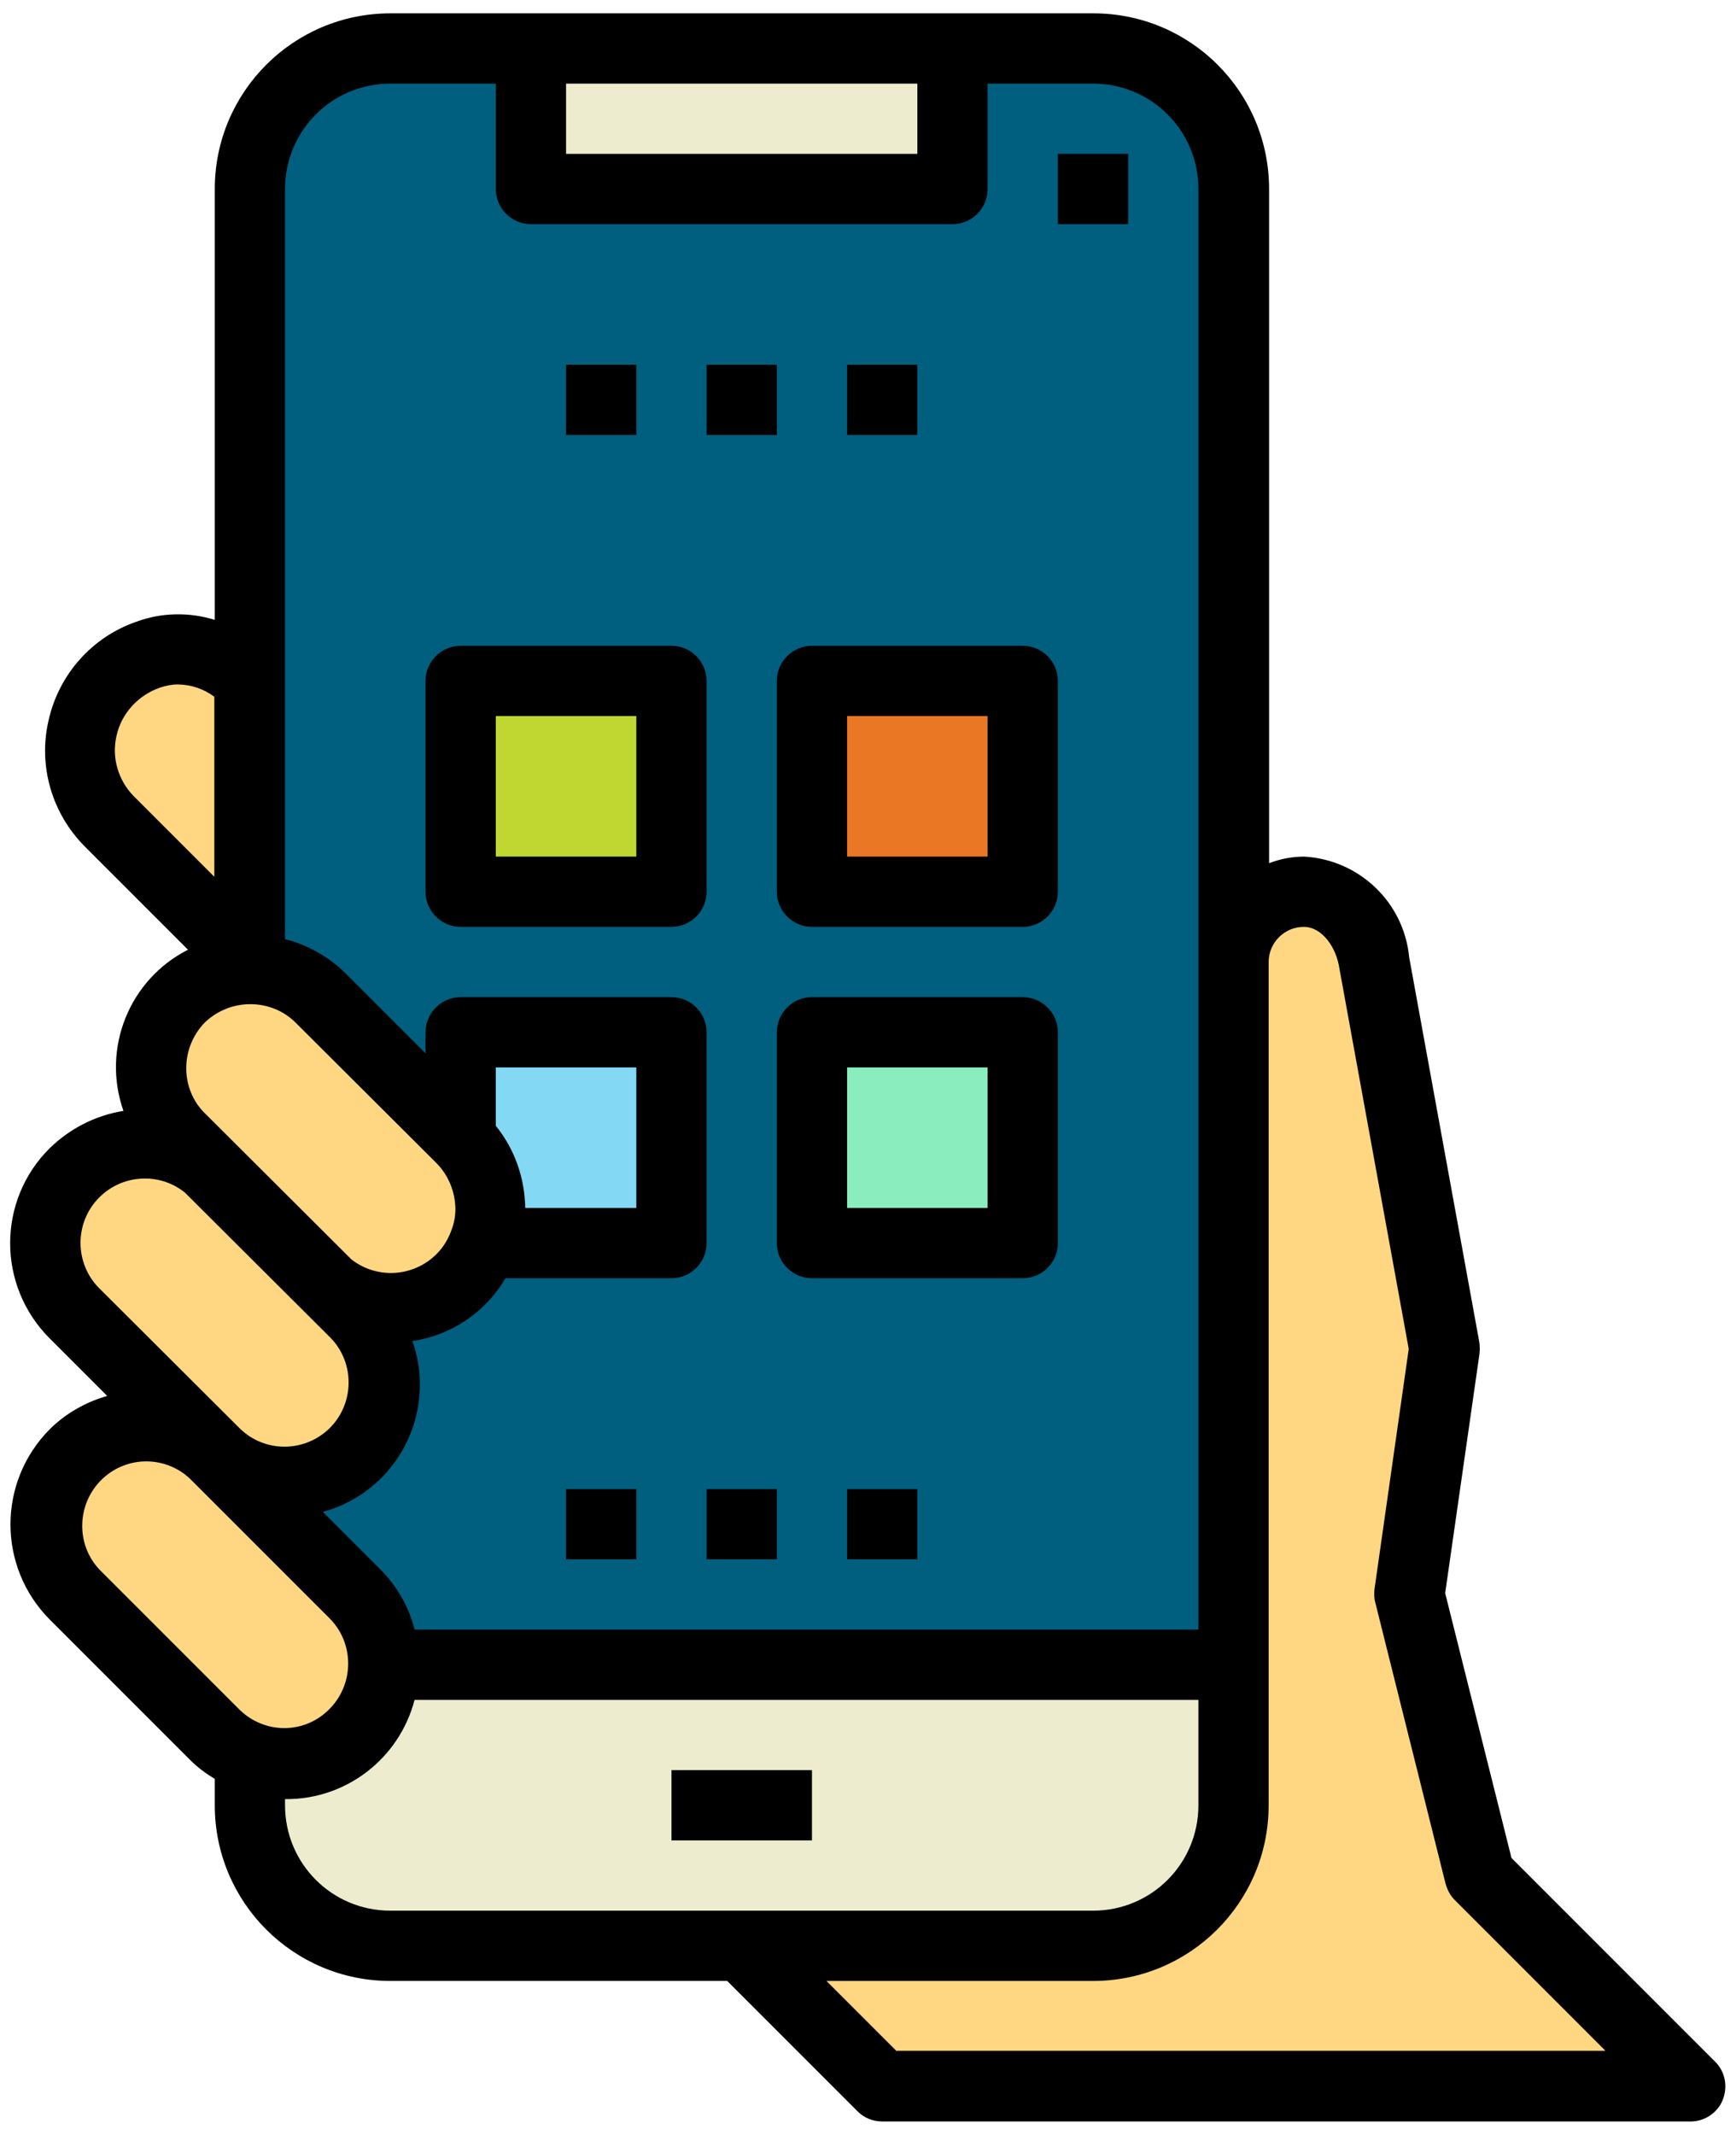 <svg width="122" height="150" viewBox="0 0 122 150" fill="none" xmlns="http://www.w3.org/2000/svg">
    <path d="M27.438 3.406H76.812C82.275 3.406 86.688 7.819 86.688 13.281V126.844C86.688 132.306 82.275 136.719 76.812 136.719H27.438C21.975 136.719 17.562 132.306 17.562 126.844V13.281C17.562 7.819 21.975 3.406 27.438 3.406Z" fill="#005E7E"/>
    <path d="M96.562 67.594L101.5 94.75L99.031 112.031L103.969 131.781L118.781 146.594H62L52.125 136.719H76.812C82.275 136.719 86.688 132.306 86.688 126.844V67.594C86.688 64.878 88.909 62.656 91.625 62.656C94.248 62.872 96.347 64.971 96.562 67.594Z" fill="#FFD782"/>
    <path d="M17.562 116.969H86.688V126.844C86.688 132.306 82.275 136.719 76.812 136.719H27.438C21.975 136.719 17.562 132.306 17.562 126.844V116.969Z" fill="#EDECCE"/>
    <path d="M37.312 3.406H66.938V13.281H37.312V3.406Z" fill="#EDECCE"/>
    <path d="M5.219 102.156C7.934 99.441 12.378 99.441 15.094 102.156L24.969 112.031C27.684 114.747 27.684 119.191 24.969 121.906C22.253 124.622 17.809 124.622 15.094 121.906L5.219 112.031C2.503 109.285 2.503 104.872 5.219 102.156Z" fill="#FFD782"/>
    <path d="M5.219 82.406C7.934 79.691 12.378 79.691 15.094 82.406L24.969 92.281C27.684 94.997 27.684 99.441 24.969 102.156C22.253 104.872 17.809 104.872 15.094 102.156L5.219 92.281C2.503 89.535 2.503 85.122 5.219 82.406Z" fill="#FFD782"/>
    <path d="M17.47 47.782L17.562 47.844V67.594L7.657 57.688C4.91 54.88 4.972 50.374 7.78 47.628C8.552 46.887 9.446 46.332 10.465 45.992C12.934 45.19 15.68 45.869 17.47 47.782Z" fill="#FFD782"/>
    <path d="M32.375 47.844H47.188V62.656H32.375V47.844Z" fill="#BFD730"/>
    <path d="M57.062 47.844H71.875V62.656H57.062V47.844Z" fill="#E97724"/>
    <path d="M32.375 72.531H47.188V87.344H32.375V72.531Z" fill="#83D8F4"/>
    <path d="M57.062 72.531H71.875V87.344H57.062V72.531Z" fill="#8AEDBD"/>
    <path d="M12.625 70.124C15.341 67.409 19.785 67.409 22.5 70.124L32.375 79.999C35.091 82.715 35.091 87.159 32.375 89.874C29.66 92.59 25.216 92.59 22.5 89.874L12.625 79.999C9.909 77.253 9.909 72.84 12.625 70.124Z" fill="#FFD782"/>
    <path d="M39.781 25.625H44.719V30.562H39.781V25.625Z" fill="black"/>
    <path d="M49.656 25.625H54.594V30.562H49.656V25.625Z" fill="black"/>
    <path d="M59.531 25.625H64.469V30.562H59.531V25.625Z" fill="black"/>
    <path d="M74.344 10.812H79.281V15.75H74.344V10.812Z" fill="black"/>
    <path d="M121.065 147.55C121.435 146.625 121.25 145.575 120.54 144.866L106.222 130.547L101.562 111.939L103.969 95.151C104 94.873 104 94.627 103.969 94.349L99.031 67.254C98.661 63.397 95.513 60.404 91.656 60.188C90.823 60.188 89.99 60.342 89.187 60.65V13.281C89.187 6.461 83.663 0.938 76.844 0.938H27.438C20.618 0.938 15.094 6.461 15.094 13.281V43.554C13.304 42.999 11.36 43.03 9.601 43.678C6.453 44.758 4.108 47.412 3.398 50.683C2.688 53.831 3.645 57.132 5.929 59.447L13.211 66.73C9.076 68.828 7.132 73.673 8.675 78.055C6.731 78.364 4.91 79.29 3.491 80.678C-0.212 84.35 -0.212 90.337 3.491 94.04L7.533 98.083C6.021 98.515 4.602 99.317 3.491 100.428C-0.182 104.131 -0.182 110.087 3.491 113.79L13.366 123.665C13.89 124.19 14.477 124.622 15.094 124.992V126.844C15.094 133.664 20.618 139.188 27.438 139.188H51.107L60.272 148.353C60.735 148.816 61.352 149.062 62.031 149.062H118.812C119.769 149.062 120.695 148.476 121.065 147.55ZM39.781 5.875H64.469V10.812H39.781V5.875ZM20.031 47.844V13.281C20.031 9.177 23.333 5.875 27.438 5.875H34.844V13.281C34.844 14.639 35.955 15.75 37.313 15.75H66.938C68.295 15.75 69.406 14.639 69.406 13.281V5.875H76.813C80.917 5.875 84.219 9.177 84.219 13.281V114.5H29.135C28.734 112.895 27.901 111.445 26.728 110.272L22.685 106.23C26.759 105.119 29.536 101.416 29.505 97.219C29.505 96.2 29.32 95.182 28.981 94.225C31.727 93.824 34.134 92.189 35.523 89.812H47.188C48.545 89.812 49.656 88.702 49.656 87.344V72.531C49.656 71.173 48.545 70.062 47.188 70.062H32.375C31.017 70.062 29.906 71.173 29.906 72.531V74.013L24.259 68.365C23.086 67.223 21.636 66.39 20.031 65.989V47.844ZM34.844 79.104V75H44.719V84.875H36.911C36.881 82.777 36.171 80.74 34.844 79.104ZM9.385 55.929C8.305 54.818 7.842 53.244 8.181 51.732C8.521 50.127 9.724 48.831 11.267 48.307C11.638 48.183 12.07 48.091 12.471 48.091C13.397 48.091 14.322 48.399 15.063 48.955V61.607L9.385 55.929ZM14.384 71.852C15.248 71.019 16.39 70.556 17.593 70.556C18.797 70.556 19.939 71.019 20.772 71.852L30.647 81.697C31.511 82.561 31.974 83.702 32.005 84.906C32.005 85.461 31.912 85.986 31.696 86.51C31.48 87.097 31.141 87.652 30.678 88.115C29.073 89.72 26.512 89.905 24.691 88.486L14.415 78.24C13.551 77.407 13.088 76.234 13.088 75.062C13.088 73.858 13.551 72.716 14.384 71.852ZM6.978 90.522C5.219 88.763 5.219 85.893 6.978 84.134C7.842 83.27 8.984 82.807 10.187 82.807C11.206 82.807 12.193 83.147 12.995 83.795L23.241 94.009C24.969 95.799 24.907 98.669 23.117 100.397C21.358 102.064 18.612 102.064 16.884 100.397L6.978 90.522ZM16.853 120.147L6.978 110.272C5.281 108.452 5.404 105.582 7.225 103.884C8.953 102.28 11.607 102.28 13.335 103.884L23.21 113.759C24.938 115.549 24.876 118.419 23.086 120.147C21.358 121.845 18.612 121.845 16.853 120.147ZM27.438 134.25C23.333 134.25 20.031 130.948 20.031 126.844V126.412H20.062C24.321 126.443 28.055 123.573 29.135 119.438H84.219V126.844C84.219 130.948 80.917 134.25 76.813 134.25H27.438ZM63.019 144.125L58.081 139.188H76.813C83.632 139.188 89.156 133.664 89.156 126.844V67.594C89.156 66.236 90.267 65.125 91.625 65.125C92.921 65.125 93.909 66.575 94.125 68.026L99.001 94.781L96.594 111.661C96.563 111.97 96.563 112.309 96.655 112.618L101.593 132.368C101.716 132.8 101.932 133.201 102.241 133.509L112.825 144.094H63.019V144.125Z" fill="black"/>
    <path d="M47.188 124.375H57.062V129.312H47.188V124.375Z" fill="black"/>
    <path d="M32.375 65.125H47.188C48.545 65.125 49.656 64.014 49.656 62.656V47.844C49.656 46.486 48.545 45.375 47.188 45.375H32.375C31.017 45.375 29.906 46.486 29.906 47.844V62.656C29.906 64.014 31.017 65.125 32.375 65.125ZM34.844 50.312H44.719V60.188H34.844V50.312Z" fill="black"/>
    <path d="M54.594 62.656C54.594 64.014 55.705 65.125 57.062 65.125H71.875C73.233 65.125 74.344 64.014 74.344 62.656V47.844C74.344 46.486 73.233 45.375 71.875 45.375H57.062C55.705 45.375 54.594 46.486 54.594 47.844V62.656ZM59.531 50.312H69.406V60.188H59.531V50.312Z" fill="black"/>
    <path d="M71.875 70.062H57.062C55.705 70.062 54.594 71.173 54.594 72.531V87.344C54.594 88.702 55.705 89.812 57.062 89.812H71.875C73.233 89.812 74.344 88.702 74.344 87.344V72.531C74.344 71.173 73.233 70.062 71.875 70.062ZM69.406 84.875H59.531V75H69.406V84.875Z" fill="black"/>
    <path d="M39.781 104.625H44.719V109.562H39.781V104.625Z" fill="black"/>
    <path d="M49.656 104.625H54.594V109.562H49.656V104.625Z" fill="black"/>
    <path d="M59.531 104.625H64.469V109.562H59.531V104.625Z" fill="black"/>
</svg>
